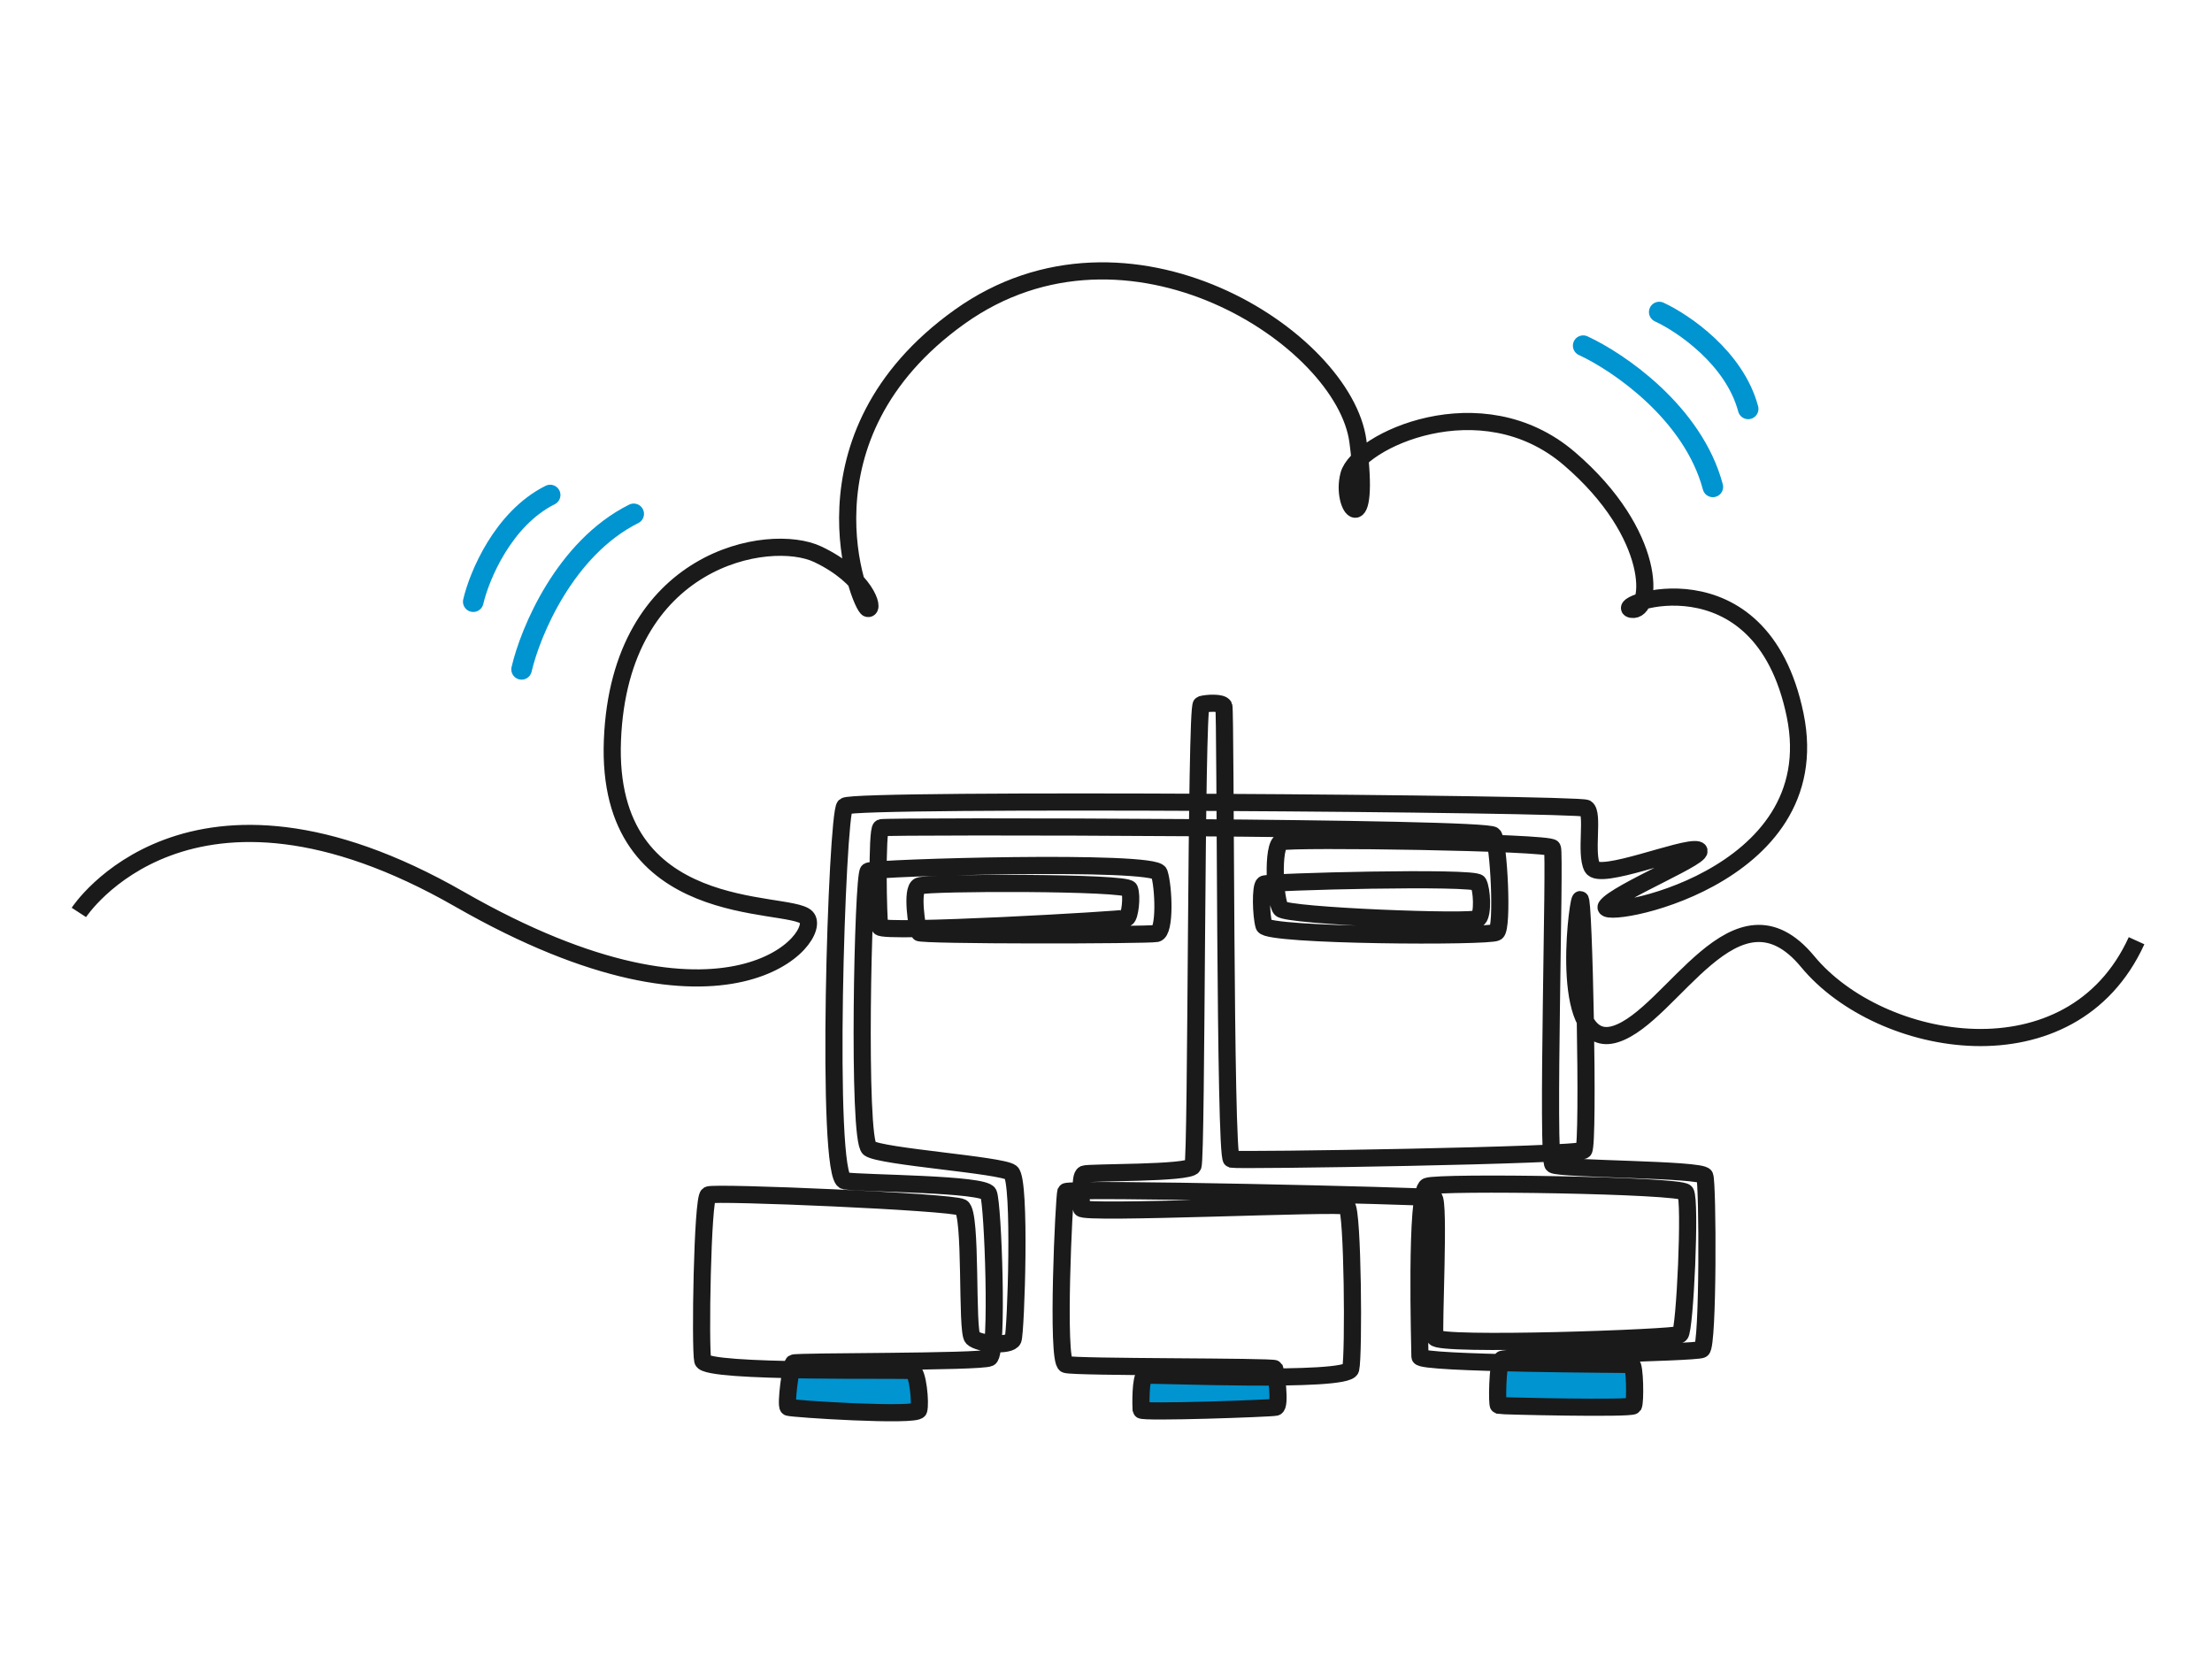 <svg width="645" height="490" viewBox="0 0 645 490" fill="none" xmlns="http://www.w3.org/2000/svg">
<path d="M267.5 399.5H231L230 410.5C237.167 411 251.6 412 252 412H266.5L268 407L267.5 399.5Z" fill="#0094D1"/>
<path d="M370.5 399.5H334L333 410.5C340.167 411 354.6 412 355 412H369.5L371 407L370.5 399.5Z" fill="#0094D1"/>
<path d="M475.5 396.5H439L438 407.5C445.167 408 459.6 409 460 409H474.5L476 404L475.5 396.5Z" fill="#0094D1"/>
<path d="M23 266.094C23 266.094 54.958 216.942 133.975 262.233C212.992 307.523 240.385 272.765 235.117 267.499C229.85 262.233 176.469 269.254 178.577 215.888C180.684 162.523 224.407 154.974 238.454 161.645C252.501 168.316 255.135 177.971 253.028 177.445C250.921 176.918 230.816 127.414 279.807 92.393C328.797 57.372 392.011 98.713 395.961 128.731C399.912 158.749 390.694 148.217 393.327 138.473C395.961 128.731 431.782 111.615 457.594 133.733C483.406 155.851 482.09 178.761 475.768 177.707C469.446 176.654 513.433 160.065 523.441 208.514C533.451 256.964 465.496 268.55 468.393 264.338C471.291 260.125 499.21 248.89 494.995 247.837C490.781 246.784 466.374 256.965 464.267 252.927C462.159 248.889 464.794 237.128 462.511 235.723C460.228 234.319 248.726 232.739 246.356 235.109C243.986 237.478 240.561 343.596 246.356 344.386C252.15 345.176 286.918 345.176 288.234 348.072C289.552 350.969 291.132 394.679 288.497 395.996C285.863 397.313 232.191 396.932 231.371 397.517C230.552 398.103 229.03 409.922 229.85 410.391C230.669 410.86 267.309 413.2 267.895 411.21C268.48 409.22 267.661 400.209 266.021 399.741C264.383 399.272 205.734 400.56 204.914 396.815C204.095 393.07 204.798 349.418 206.553 348.482C208.308 347.546 277.376 350.472 280.419 352.11C283.462 353.748 281.707 388.273 283.579 390.145C285.453 392.018 294.583 392.72 295.402 390.613C296.222 388.506 297.743 344.152 294.817 341.928C291.89 339.705 257.005 337.365 253.493 334.906C249.981 332.448 251.62 255.122 253.201 254.068C254.781 253.015 336.695 250.644 338.013 254.595C339.33 258.544 339.857 271.71 337.222 272.237C334.588 272.764 268.243 272.881 267.892 271.945C267.542 271.009 265.551 259.423 268.009 258.369C270.467 257.316 328.531 257.198 329.35 259.305C330.169 261.411 329.467 267.263 328.531 267.731C327.594 268.2 257.005 272.295 256.537 270.306C256.068 268.317 255.601 241.985 256.887 241.4C258.175 240.814 433.886 241.166 435.466 243.623C437.046 246.08 438.276 270.482 436.344 271.886C434.412 273.291 369.443 272.939 368.565 269.955C367.687 266.971 367.512 258.544 368.565 257.842C369.618 257.14 430.022 255.56 431.076 257.491C432.129 259.423 432.481 266.444 431.076 267.848C429.672 269.253 375.237 267.146 373.482 265.039C371.726 262.933 370.847 246.496 373.657 245.499C376.467 244.501 451.796 245.553 452.674 247.31C453.551 249.065 450.918 338.242 452.849 339.647C454.781 341.051 496.22 340.876 497.099 342.982C497.977 345.089 498.152 392.486 496.221 393.539C494.29 394.592 438.802 395.294 437.749 396.523C436.696 397.752 436.432 409.689 436.959 409.864C437.486 410.039 475.677 410.917 476.292 409.952C476.907 408.987 476.731 398.015 475.765 397.927C474.799 397.84 414.043 397.752 414.043 395.646C414.043 393.539 412.638 347.371 416.15 345.967C419.662 344.562 489.899 345.616 491.48 347.722C493.06 349.828 491.304 388.096 489.899 389.15C488.495 390.203 418.96 392.661 418.433 390.028C417.906 387.394 419.838 349.828 418.082 349.301C416.327 348.774 311.322 346.317 310.795 347.546C310.268 348.775 307.985 397.05 310.795 397.927C313.604 398.805 371.374 398.454 371.726 399.157C372.078 399.859 373.482 410.04 371.989 410.391C370.497 410.742 332.832 412.058 332.744 411.181C332.656 410.303 332.481 401.439 333.886 401.087C335.291 400.736 392.885 403.369 393.851 399.243C394.816 395.117 394.465 352.899 392.709 351.758C390.953 350.617 315.185 354.216 315.301 352.344C315.418 350.471 314.716 342.981 316.121 342.396C317.526 341.81 346.688 342.279 347.852 340.055C349.015 337.832 348.665 205.939 350.303 205.471C351.942 205.002 356.273 204.768 356.859 205.939C357.444 207.11 357.092 337.597 359.083 338.066C361.073 338.534 460.225 337.013 461.805 335.432C463.385 333.852 461.805 260.124 460.752 262.406C459.699 264.688 454.607 306.819 471.112 301.552C487.618 296.286 506.055 254.974 527.126 280.458C548.198 305.941 604.036 315.947 623 274.343" stroke="#1A1A1A" stroke-width="5" stroke-miterlimit="10"/>
<path d="M461.641 100.811C471.841 105.515 493.675 120.335 499.45 141.993" stroke="#0094D1" stroke-width="6" stroke-linecap="round" stroke-linejoin="round"/>
<path d="M152.089 195.205C154.635 184.265 164.737 159.887 184.782 149.855" stroke="#0094D1" stroke-width="6" stroke-linecap="round" stroke-linejoin="round"/>
<path d="M483.82 91.001C490.816 94.227 505.791 104.391 509.752 119.245" stroke="#0094D1" stroke-width="6" stroke-linecap="round" stroke-linejoin="round"/>
<path d="M137.998 175.467C139.744 167.964 146.672 151.244 160.42 144.364" stroke="#0094D1" stroke-width="6" stroke-linecap="round" stroke-linejoin="round"/>
</svg>
